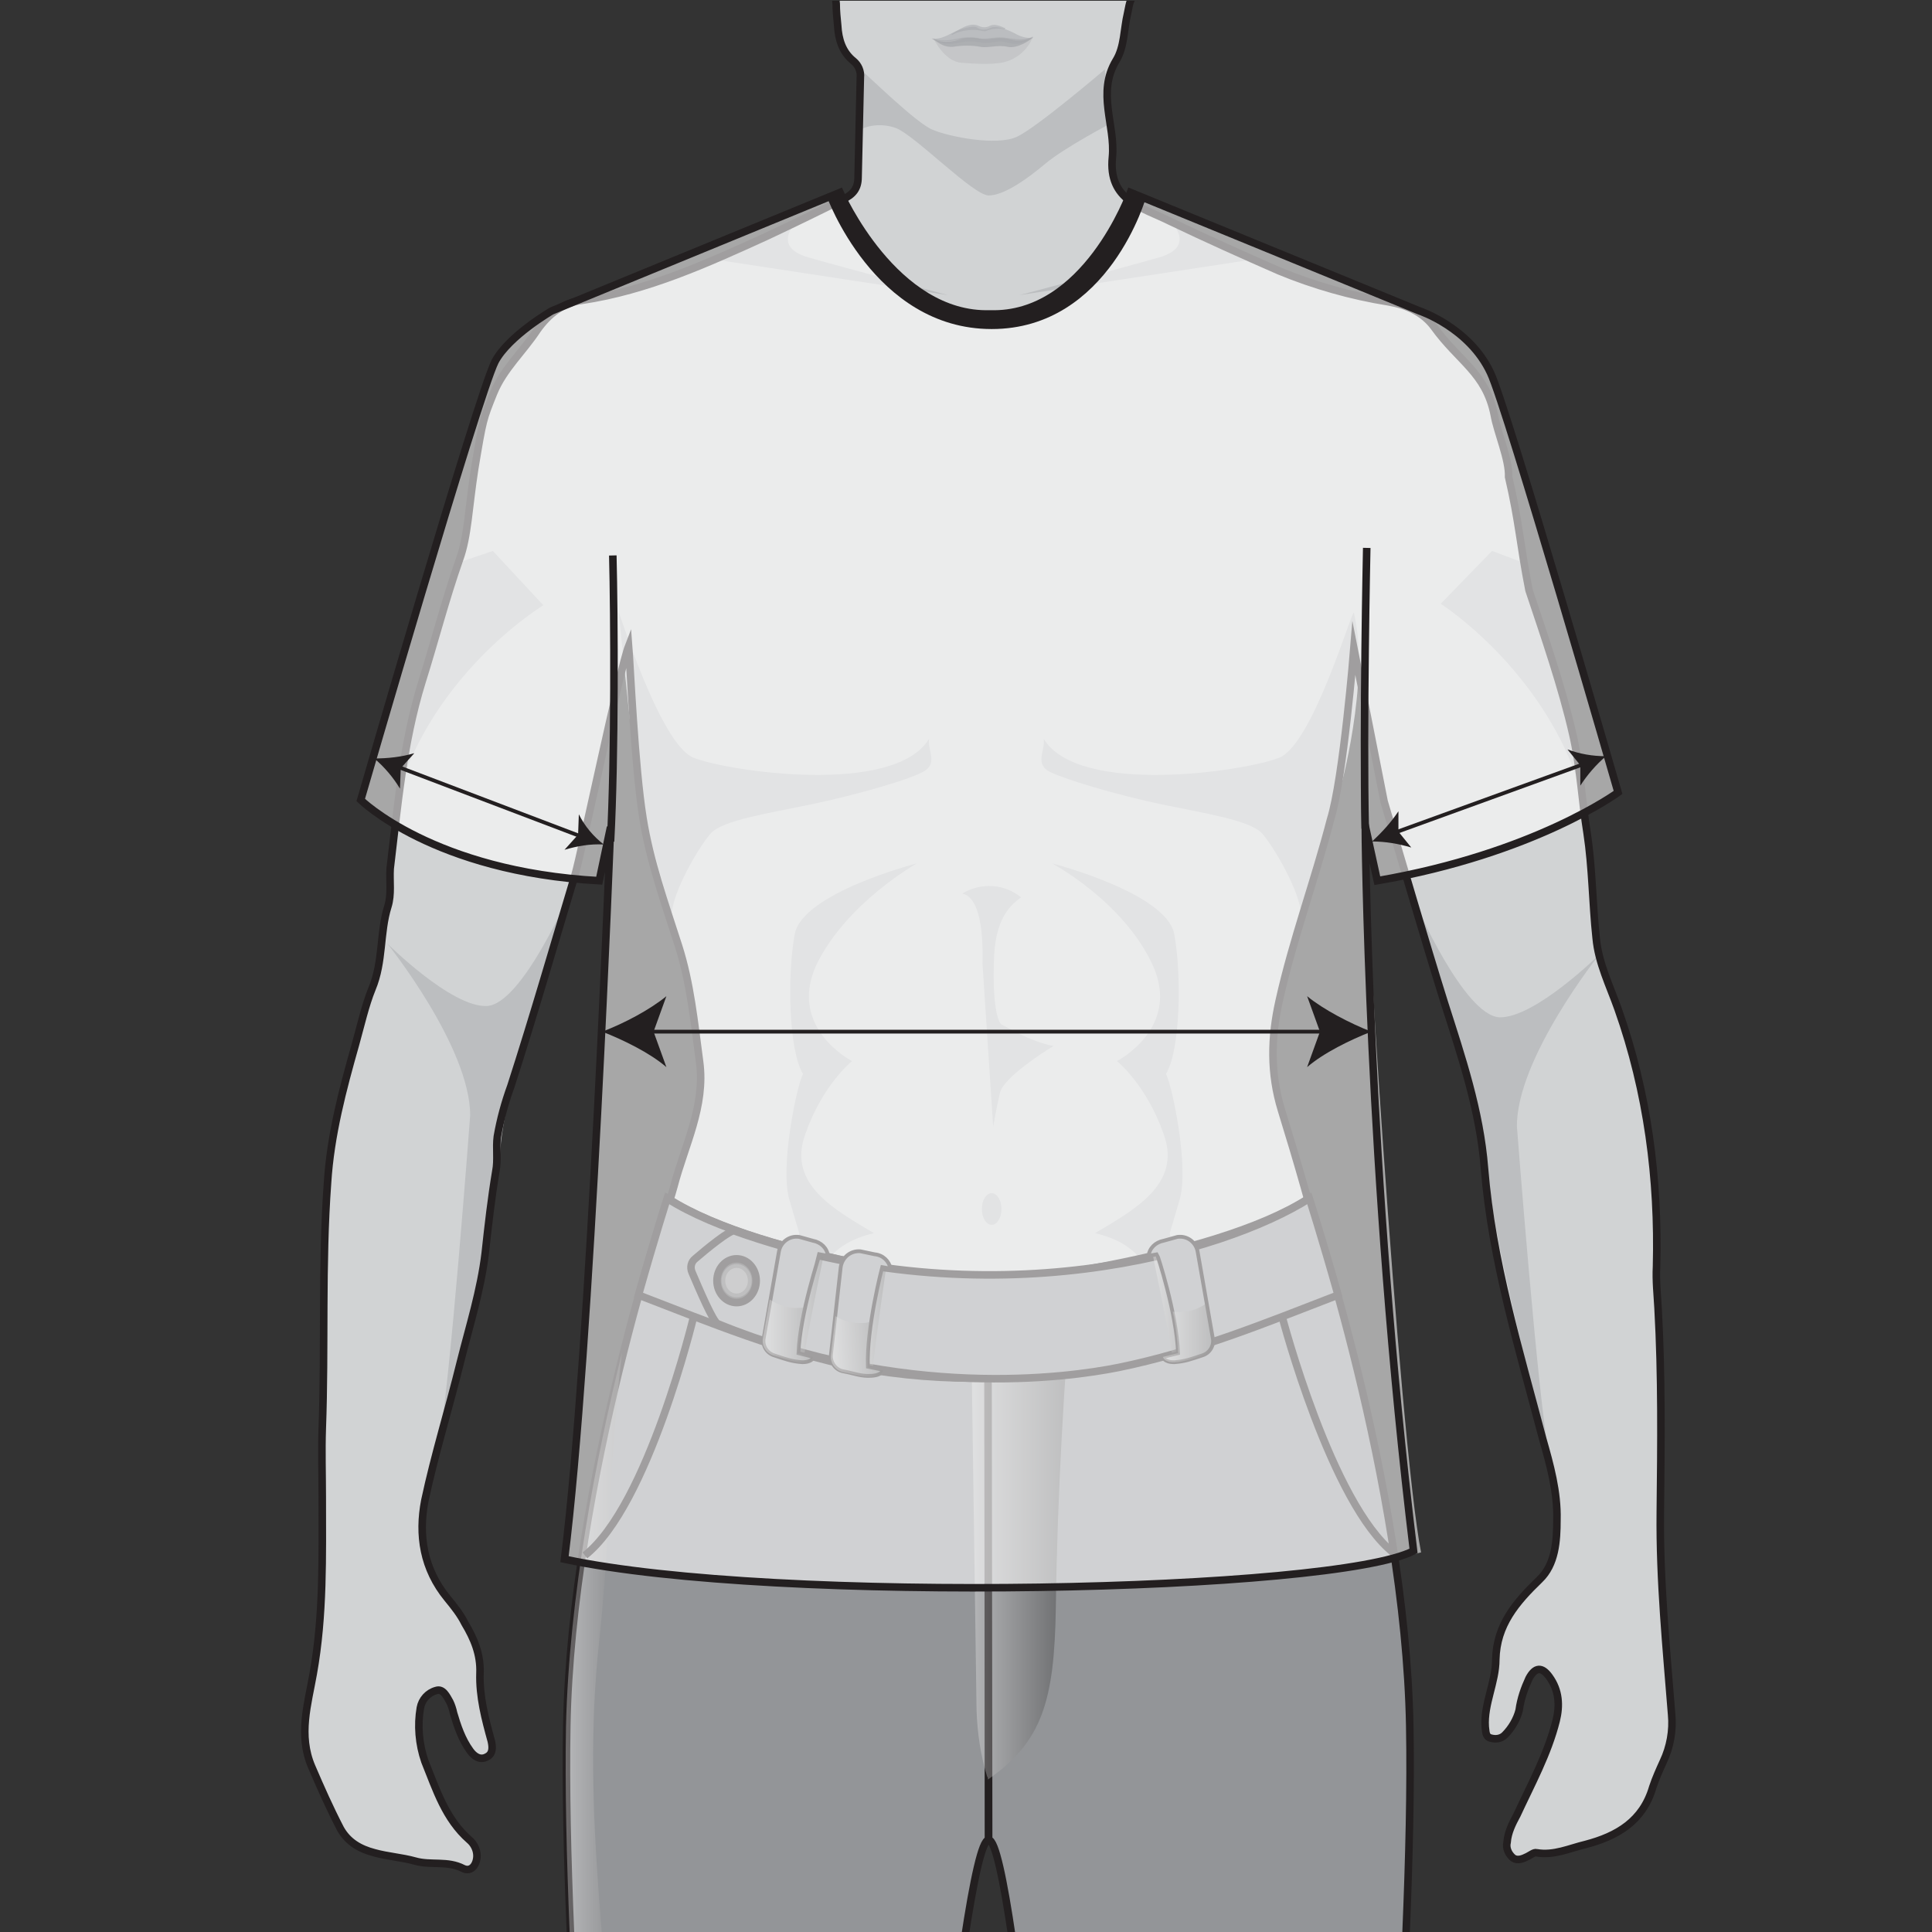 <?xml version="1.0" encoding="utf-8"?>
<!-- Generator: Adobe Illustrator 23.0.0, SVG Export Plug-In . SVG Version: 6.00 Build 0)  -->
<svg version="1.1" id="Layer_1" xmlns="http://www.w3.org/2000/svg" xmlns:xlink="http://www.w3.org/1999/xlink" x="0px" y="0px"
	 viewBox="0 0 256 256" style="enable-background:new 0 0 256 256;" xml:space="preserve">
<rect x="0" y="0" width="256" height="256" fill="#333333" stroke="none"/>
<style type="text/css">
	.st0{clip-path:url(#SVGID_2_);}
	.st1{fill:#D1D3D4;}
	.st2{fill:#BCBEC0;}
	.st3{fill:none;stroke:#231F20;stroke-miterlimit:10;}
	.st4{fill:#939598;stroke:#231F20;stroke-miterlimit:10;}
	.st5{opacity:0.32;fill:url(#SVGID_3_);enable-background:new    ;}
	.st6{opacity:0.32;fill:url(#SVGID_4_);enable-background:new    ;}
	.st7{opacity:0.55;fill:#A67D63;enable-background:new    ;}
	.st8{fill:#58595B;stroke:#231F20;stroke-miterlimit:10;}
	.st9{opacity:0.32;fill:#FFFFFF;stroke:#231F20;stroke-miterlimit:10;enable-background:new    ;}
	.st10{opacity:0.32;fill:url(#SVGID_5_);enable-background:new    ;}
	.st11{fill:#939598;stroke:#231F20;stroke-width:0.5;stroke-miterlimit:10;}
	.st12{opacity:0.32;fill:url(#SVGID_6_);enable-background:new    ;}
	.st13{opacity:0.32;fill:url(#SVGID_7_);enable-background:new    ;}
	.st14{opacity:0.32;fill:url(#SVGID_8_);enable-background:new    ;}
	.st15{opacity:0.32;fill:url(#SVGID_9_);enable-background:new    ;}
	.st16{opacity:0.32;fill:url(#SVGID_10_);enable-background:new    ;}
	.st17{opacity:0.57;fill:#FFFFFF;enable-background:new    ;}
	.st18{fill:#231F20;}
	.st19{fill:none;stroke:#231F20;stroke-width:0.5;stroke-miterlimit:10;}
	.st20{opacity:0.5;fill:#A7A9AC;enable-background:new    ;}
	.st21{opacity:0.3;fill:#A7A9AC;enable-background:new    ;}
	.st22{opacity:0.8;fill:#A7A9AC;enable-background:new    ;}
</style>
<title>loosefit</title>
<g>
	<g id="Layer_1_1_">
		<g>
			<g>
				<defs>
					<rect id="SVGID_1_" x="15.6" y="0.1" width="224.9" height="255.9"/>
				</defs>
				<clipPath id="SVGID_2_">
					<use xlink:href="#SVGID_1_"  style="overflow:visible;"/>
				</clipPath>
				<g class="st0">
					<path class="st1" d="M86,182.5c-0.7-3.2-0.2-6.5-0.3-9.7c-0.2-5.5,2.2-10.5,3.6-15.6c1.4-5.4,4.2-10.6,3.4-16.5
						c-0.7-5.2-1.2-10.4-2.8-15.4c-1.8-5.6-3.5-11.2-4.7-16.9c-1.1-5-1.9-21.3-1.9-22.8c-1.2,3.1-6.2,27.2-7.1,30.3
						c-2.8,9.3-5.5,18.7-8.5,28c-0.8,2.2-1.4,4.4-1.8,6.7c-0.2,1.5,0.1,3.1-0.2,4.6c-0.6,3.6-1,7.1-1.4,10.8
						c-0.6,5-2.1,9.7-3.3,14.5c-1.5,6.1-3.4,12.2-4.7,18.3c-0.9,4.6-0.2,9.1,3,13c0.9,1.1,1.7,2.1,2.3,3.3c1.2,2,2.1,4.1,2,6.6
						c-0.1,3.1,0.7,6.1,1.5,9c0.2,0.9,0.2,1.7-0.6,2.1c-0.9,0.5-1.7-0.1-2.2-0.8c-1.1-1.5-1.7-3.3-2.2-5c-0.1-0.5-0.3-1.1-0.5-1.5
						c-0.4-0.7-0.9-1.8-1.8-1.5c-1.1,0.3-1.9,1.2-2.1,2.3c-0.4,2.3-0.2,4.8,0.6,7.1c1.5,3.7,2.7,7.6,5.9,10.4c0.6,0.5,1,1.3,1,2.1
						c0,1.1-0.7,2.2-1.8,1.7c-2.1-1.1-4.3-0.4-6.4-1c-1.8-0.5-3.6-0.6-5.4-1.1c-1.9-0.5-3.5-1.4-4.5-3.2c-1.4-2.7-2.6-5.4-3.8-8.2
						c-1.8-4.2-0.5-8.3,0.2-12.3c1.4-7.8,1.2-15.6,1.2-23.5c0-3-0.1-6,0-9c0.4-10.8-0.1-21.7,0.7-32.6c0.4-6.3,2-12.3,3.7-18.3
						c0.7-2.5,1.3-5.2,2.2-7.4c1.5-3.6,1-7.4,2.1-10.9c0.5-1.6,0.2-3.3,0.3-5c1-8.3,1.7-16.6,4.2-24.7c1.7-5.4,3.1-10.9,5-16.3
						c1.1-3,1.2-6.9,2-12c1.1-6.6,1.1-6.5,2.5-10c1.3-3.2,3.9-5.5,5.8-8.4c1.5-2.1,3.4-3.6,5.9-3.9c8.7-1.3,16.6-4.9,24.5-8.5
						c3.4-1.6,6.7-3.2,10.1-4.9c1.3-0.6,2-1.4,2-2.9c0.1-4.4,0.2-8.8,0.3-13.2c0.1-0.9-0.3-1.7-0.9-2.2c-1.5-1.2-2-2.9-2.1-4.7
						c-0.1-1-0.2-2-0.2-2.9c-0.1-1-0.2-1.7-1.4-2s-1.4-1.9-1.9-3c-0.3-1.1-0.8-2-1.4-3c-1.6-2.1-1.8-4.6-2-7.1
						c-0.2-1.9,1.4-2.2,2.5-3c0.3,1.4,1.8,1,2.6,1.8c0.1-1.3-0.1-2.6-0.2-3.8c-0.1-1.2-0.6-2.5,0.2-3.6c0.8-1.1,0.7-2.1,0.6-3.3
						c-0.4-3-0.4-5.9,1.8-8.3c0.6-0.6,0.8-1.5,0.6-2.4c-0.3-2.3-0.2-4.3,2.8-4.5c0.1,0,0.2-0.1,0.3-0.2c1.1-1.6,1.8-0.7,2.5,0.8
						c0.3-0.9,0.4-1.4,0.5-1.9c0.5-1.9,0.4-1.9,2-0.6s3.3,2.5,5.2,4c-0.4-2.3,0.4-2.1,1.9-1.7c2.6,0.7,4.8,2.2,7.9,2
						c3.8-0.2,7.6,2,12,1.9c-2.8,1.9-1.2,3.3,0.1,4.7c0.3,0.4,0.5,0.7,0.8,1c1.3,1.2,1.9,3,1.6,4.8c-0.2,2.1,0.2,4.2,1.2,6
						c0.6,1.3,1.2,2.8,0.7,4.2c-0.7,2.1,0.2,3.8,0.7,5.7c0.5-0.9,0.9-1.9,1.2-2.9c0.4-1.1,1.2-1.6,2.1-2.2c1.9,0.5,2.2,1.4,2.1,3.4
						c-0.3,3.9-2.8,6.7-4.7,9.8c-0.6,1-0.6,2.7-2.7,2.5c-0.7-0.1-0.8,1.4-1,2.2c-0.5,2.1-0.4,4.4-1.5,6.2c-2.6,4.3-0.1,8.6-0.5,12.8
						c-0.6,5.8,4,6.7,7.6,8.5c4.8,2.3,9.7,4.5,14.5,6.6c4.6,1.9,9.5,3.3,14.5,4.1c2.3,0.4,4.5,1.3,6,3.3c3.3,4.6,6.9,6.1,8,11.7
						c0.4,2.3,2,5.9,1.9,8.2c1.4,6,1.5,8.9,2.7,15c2,6,4.4,12.9,5.8,19.1c1,4.3,1.2,8.8,1.9,13.1c0.7,4.6,0.7,9.3,1.2,13.9
						c0.3,3.3,1.8,6.3,2.9,9.4c3.9,11,5.4,22.5,5.1,34.1c-0.1,1.9,0.1,3.7,0.2,5.5c0.5,9,0.4,18,0.3,27.1s0.8,17.9,1.5,26.8
						c0.2,2.1-0.2,4.3-1.1,6.2c-0.5,1.1-1,2.2-1.4,3.4c-1.3,4.5-4.7,6.5-8.9,7.6c-2.1,0.5-4.2,1.5-6.5,1.1c-0.3-0.1-0.8,0.3-1.2,0.5
						c-0.6,0.3-1.3,0.6-1.9,0.2c-0.6-0.5-1-1.3-0.8-2.1c0.1-1.3,0.7-2.5,1.3-3.6c1.9-4.1,4.1-8.1,5.2-12.5c0.5-2,0.4-4-0.9-5.8
						c-1-1.4-1.9-1.3-2.7,0.2c-0.6,1.3-1.1,2.7-1.3,4.2c-0.3,1.2-1,2.4-1.9,3.3c-0.5,0.5-1.2,0.6-1.9,0.4c-0.7-0.2-0.6-0.9-0.7-1.5
						c-0.2-3,1.4-5.9,1.4-8.9c0.1-4.6,2.7-7.6,5.8-10.6c2.1-2,2.3-5.1,2.3-7.9c0.1-3.7-0.9-7.3-1.9-10.8
						c-3.1-11.8-6.7-23.5-7.7-35.8c-0.6-7.6-3-14.7-5.3-21.9c-2.6-8.3-5.5-18.3-8-26.7l-4-20.3c0,0-1,16.2-3.1,22.7
						c-2.1,8.1-5,15.9-6.8,24c-1.1,4.9-1.2,9.6,0.3,14.5c2.1,6.8,4.1,13.7,5.8,20.6c0.7,2.9,0.7,6.1,0.7,9.1c0,2.3-0.1,4.5-0.1,6.8
						c-6.4,1.1-12.8,2.2-19.2,3.3c-7.7,1.3-15.4,2.3-23.2,2.7c-8.7,0.4-17.2-1.1-25.8-2.6C100.7,185.6,93.3,184.3,86,182.5z"/>
					<path class="st2" d="M179.4,81.2c-0.2-0.7-5.4,17.4-9.9,19.2c-4.5,1.8-26.6,5.1-31.2-2.5c0.2,1.5-1.1,3.1,0.5,4.2
						c1.6,1,9.4,3.3,15.2,4.5s11.6,2.1,13.2,3.8c1.6,1.8,5.1,7.8,5.2,10.8c1.8-6.1,5.1-16.3,5.1-16.3S181.6,90.3,179.4,81.2z"/>
					<path class="st2" d="M82,81.2c-0.1-0.7,5.4,17.4,9.9,19.2c4.5,1.8,26.6,5.1,31.2-2.5c-0.2,1.5,1.1,3.1-0.5,4.2
						s-9.4,3.3-15.2,4.5s-11.6,2.1-13.2,3.8c-1.6,1.8-5.1,7.8-5.2,10.8c-1.8-6.1-4.5-16.3-4.5-16.3S82.8,89.7,82,81.2z"/>
					<path class="st2" d="M187.5,119.6c0,0,6.5,15,11.2,15.2c4.7,0.1,13.2-8.3,13.2-8.3s-11,13.8-10.9,22.8c0,0,2.8,36.4,4.3,43.7
						c-2.8-11-7.7-29.9-8.3-39.2C196.3,144.5,187.5,119.6,187.5,119.6z"/>
					<path class="st2" d="M75.6,118.1c0,0-6.4,15-11.1,15.2c-4.7,0.2-13.2-8.3-13.2-8.3s11,13.7,11,22.8c0,0-2.7,36.4-4.2,43.7
						c2.8-11,7.6-30,8.2-39.2S75.6,118.1,75.6,118.1z"/>
					<path class="st2" d="M61.2,74.4l4.1-1.4l6.7,7.2c0,0-13.6,8.2-18.9,23.8C56.2,85.7,61.2,74.4,61.2,74.4z"/>
					<path class="st2" d="M201.7,74.5l-4-1.5l-6.8,7c0,0,13.5,8.6,18.5,24.4C206.2,85.3,201.7,74.5,201.7,74.5z"/>
					<path class="st2" d="M154.9,29.1c0,0,3.9,3.5-1.3,5s-18.5,5-18.5,5l30.8-4.7L154.9,29.1z"/>
					<path class="st2" d="M105.8,29.1c0,0-3.9,3.5,1.3,5s18.5,5,18.5,5l-30.8-4.7L105.8,29.1z"/>
					<path class="st2" d="M113.7,8.9c1.4,1.2,7.8,7.5,9.9,8.3c2.1,0.9,8.5,2.2,11.2,0.9s11.6-8.9,11.6-8.9l0.5,7.3
						c0,0-5.9,3.1-8.4,5.2c-2.5,2.1-5.5,4.2-7.5,4.2s-9.6-7.8-12.2-8.9c-2.6-1-5.5,0-5.4,1.1C113.7,16,113.7,8.9,113.7,8.9z"/>
					<path class="st2" d="M121.5,114.4c0,0-15.2,3.9-16.2,9.4c-1,5.5-0.8,15.4,1.1,18.5c-0.8,1.5-3.1,12.3-1.8,16.7l1.3,4.4l0,0
						c0,0-1.3,6.5,2.1,10.7c-0.3-3.1,0-8.9,7.8-10.7c-5.2-3.1-11.5-6.5-9.1-13.1c2.3-6.6,6.2-9.7,6.2-9.7s-8.6-4.4-4.7-12.8
						C112.2,119.6,121.5,114.4,121.5,114.4z"/>
					<path class="st2" d="M139.4,114.4c0,0,15.2,3.9,16.2,9.4c1,5.5,0.8,15.4-1.1,18.5c0.8,1.5,3.1,12.3,1.8,16.7l-1.3,4.4l0,0
						c0,0,1.3,6.5-2.1,10.7c0.3-3.1,0-8.9-7.8-10.7c5.2-3.1,11.5-6.5,9.1-13.1c-2.3-6.6-6.2-9.7-6.2-9.7s8.6-4.4,4.7-12.8
						S139.4,114.4,139.4,114.4z"/>
					<path class="st2" d="M127.5,118.4c2.5-1.5,5.6-1.3,7.8,0.5c-1.5,1.1-3.5,2.9-3.6,8.5c-0.2,5.6,0.5,8.2,1.1,8.4
						c0.5,0.2,3.6,2.2,6.8,2.8c-1.5,0.9-6.6,4.2-7.1,6.2c-0.5,2.1-0.9,4.5-0.9,4.5l-1.4-21.4C130.1,128,130.8,119.1,127.5,118.4z"/>
					<ellipse class="st2" cx="131.4" cy="160.2" rx="1.3" ry="2.1"/>
					<path class="st3" d="M86,182.5c-0.7-3.2-0.2-6.5-0.3-9.7c-0.2-5.5,2.2-10.5,3.6-15.6c1.4-5.4,4.2-10.6,3.4-16.5
						c-0.7-5.2-1.2-10.4-2.8-15.4c-1.8-5.6-3.8-11.2-4.7-16.9c-1.1-6.8-1.7-20.3-1.9-22.8c-1.2,3.1-6.2,27.2-7.1,30.3
						c-2.8,9.3-5.5,18.7-8.5,28c-0.8,2.2-1.4,4.4-1.8,6.7c-0.2,1.5,0.1,3.1-0.2,4.6c-0.6,3.6-1,7.1-1.4,10.8
						c-0.6,5-2.1,9.7-3.3,14.5c-1.5,6.1-3.4,12.2-4.7,18.3c-0.9,4.6-0.2,9.1,3,13c0.9,1.1,1.7,2.1,2.3,3.3c1.2,2,2.1,4.1,2,6.6
						c-0.1,3.1,0.7,6.1,1.5,9c0.2,0.9,0.2,1.7-0.6,2.1c-0.9,0.5-1.7-0.1-2.2-0.8c-1.1-1.5-1.7-3.3-2.2-5c-0.1-0.5-0.3-1.1-0.5-1.5
						c-0.4-0.7-0.9-1.8-1.8-1.5c-1.1,0.3-1.9,1.2-2.1,2.3c-0.4,2.3-0.2,4.8,0.6,7.1c1.5,3.7,2.7,7.6,5.9,10.4c0.6,0.5,1,1.3,1,2.1
						c0,1.1-0.7,2.2-1.8,1.7c-2.1-1.1-4.3-0.4-6.4-1c-1.8-0.5-3.6-0.6-5.4-1.1c-1.9-0.5-3.5-1.4-4.5-3.2c-1.4-2.7-2.6-5.4-3.8-8.2
						c-1.8-4.2-0.5-8.3,0.2-12.3c1.4-7.8,1.2-15.6,1.2-23.5c0-3-0.1-6,0-9c0.4-10.8-0.1-21.7,0.7-32.6c0.4-6.3,2-12.3,3.7-18.3
						c0.7-2.5,1.3-5.2,2.2-7.4c1.5-3.6,1-7.4,2.1-10.9c0.5-1.6,0.2-3.3,0.3-5c1-8.3,1.7-16.6,4.2-24.7c1.7-5.4,3.1-10.9,5-16.3
						c1.1-3,1.2-6.9,2-12c1.1-6.6,1.1-6.5,2.5-10c1.3-3.2,3.9-5.5,5.8-8.4c1.5-2.1,3.4-3.6,5.9-3.9c8.7-1.3,16.6-4.9,24.5-8.5
						c3.4-1.6,6.7-3.2,10.1-4.9c1.3-0.6,2-1.4,2-2.9c0.1-4.4,0.2-8.8,0.3-13.2c0.1-0.9-0.3-1.7-0.9-2.2c-1.5-1.2-2-2.9-2.1-4.7
						c-0.1-1-0.2-2-0.2-2.9c-0.1-1-0.2-1.7-1.4-2s-1.4-1.9-1.9-3c-0.3-1.1-0.8-2-1.4-3c-1.6-2.1-1.8-4.6-2-7.1
						c-0.2-1.9,1.4-2.2,2.5-3c0.3,1.4,1.8,1,2.6,1.8c0.1-1.3-0.1-2.6-0.2-3.8c-0.1-1.2-0.6-2.5,0.2-3.6c0.8-1.1,0.7-2.1,0.6-3.3
						c-0.4-3-0.4-5.9,1.8-8.3c0.6-0.6,0.8-1.5,0.6-2.4c-0.3-2.3-0.2-4.3,2.8-4.5c0.1,0,0.2-0.1,0.3-0.2c1.1-1.6,1.8-0.7,2.5,0.8
						c0.3-0.9,0.4-1.4,0.5-1.9c0.5-1.9,0.4-1.9,2-0.6s3.3,2.5,5.2,4c-0.4-2.3,0.4-2.1,1.9-1.7c2.6,0.7,4.8,2.2,7.9,2
						c3.8-0.2,7.6,2,12,1.9c-2.8,1.9-1.2,3.3,0.1,4.7c0.3,0.4,0.5,0.7,0.8,1c1.3,1.2,1.9,3,1.6,4.8c-0.2,2.1,0.2,4.2,1.2,6
						c0.6,1.3,1.2,2.8,0.7,4.2c-0.7,2.1,0.2,3.8,0.7,5.7c0.5-0.9,0.9-1.9,1.2-2.9c0.4-1.1,1.2-1.6,2.1-2.2c1.9,0.5,2.2,1.4,2.1,3.4
						c-0.3,3.9-2.8,6.7-4.7,9.8c-0.6,1-0.6,2.7-2.7,2.5c-0.7-0.1-0.8,1.4-1,2.2c-0.5,2.1-0.4,4.4-1.5,6.2c-2.6,4.3-0.1,8.6-0.5,12.8
						c-0.6,5.8,4,6.7,7.6,8.5c4.8,2.3,9.7,4.5,14.5,6.6c4.6,1.9,9.5,3.3,14.5,4.1c2.3,0.4,4.5,1.3,6,3.3c3.3,4.6,6.9,6.1,8,11.7
						c0.4,2.3,2,5.9,1.9,8.2c1.4,6,1.5,8.9,2.7,15c2,6,4.4,12.9,5.8,19.1c1,4.3,1.2,8.8,1.9,13.1c0.7,4.6,0.7,9.3,1.2,13.9
						c0.3,3.3,1.8,6.3,2.9,9.4c3.9,11,5.4,22.5,5.1,34.1c-0.1,1.9,0.1,3.7,0.2,5.5c0.5,9,0.4,18,0.3,27.1s0.8,17.9,1.5,26.8
						c0.2,2.1-0.2,4.3-1.1,6.2c-0.5,1.1-1,2.2-1.4,3.4c-1.3,4.5-4.7,6.5-8.9,7.6c-2.1,0.5-4.2,1.5-6.5,1.1c-0.3-0.1-0.8,0.3-1.2,0.5
						c-0.6,0.3-1.3,0.6-1.9,0.2c-0.6-0.5-1-1.3-0.8-2.1c0.1-1.3,0.7-2.5,1.3-3.6c1.9-4.1,4.1-8.1,5.2-12.5c0.5-2,0.4-4-0.9-5.8
						c-1-1.4-1.9-1.3-2.7,0.2c-0.6,1.3-1.1,2.7-1.3,4.2c-0.3,1.2-1,2.4-1.9,3.3c-0.5,0.5-1.2,0.6-1.9,0.4c-0.7-0.2-0.6-0.9-0.7-1.5
						c-0.2-3,1.4-5.9,1.4-8.9c0.1-4.6,2.7-7.6,5.8-10.6c2.1-2,2.3-5.1,2.3-7.9c0.1-3.7-0.9-7.3-1.9-10.8
						c-3.1-11.8-6.7-23.5-7.7-35.8c-0.6-7.6-3-14.7-5.3-21.9c-2.6-8.3-5.5-18.3-8-26.7l-4-20.3c0,0-1.4,17.3-3.1,22.7
						c-2.1,8.1-5,15.9-6.8,24c-1.1,4.9-1.2,9.6,0.3,14.5c2.1,6.8,4.1,13.7,5.8,20.6c0.7,2.9,0.7,6.1,0.7,9.1c0,2.3-0.1,4.5-0.1,6.8
						c-6.4,1.1-12.8,2.2-19.2,3.3c-7.7,1.3-15.4,2.3-23.2,2.7c-8.7,0.4-17.2-1.1-25.8-2.6C100.7,185.6,93.3,184.3,86,182.5z"/>
					<path class="st4" d="M131,170.1c0,0-29.6-3-42.5-11.3c0,0-12.8,37.5-13.4,69.9s4.9,85.9,3.1,100.8
						c-1.7,14.9,3.8,116.2,5.1,152.5c0,0,14.7,9.6,34,0c0,0,0.9-136,1.7-144.8c0.9-8.8,8.5-93.4,12-93.4L131,170.1z"/>
					
						<linearGradient id="SVGID_3_" gradientUnits="userSpaceOnUse" x1="75.034" y1="44.005" x2="89.164" y2="44.005" gradientTransform="matrix(1 0 0 1 0 288)">
						<stop  offset="0" style="stop-color:#FFFFFF"/>
						<stop  offset="1" style="stop-color:#000000"/>
					</linearGradient>
					<path class="st5" d="M86.4,446.1c0.3-14.2-0.3-28.4-1.6-42.6c-1.5-14.9-2.8-29.9-3.5-39.4c-0.3-4.1,0.9-23.3,0.7-36.6
						c-0.1-2.9,1.7-7,1.2-15.4c-0.5-9.9-1.1-23.5-1.2-25.9c-1.1-24.8-5.1-45.9-2.6-68.8c1.3-12,1.5-25.2,3-38.1
						C79,193,75.4,211.6,75,228.7c-0.6,32.5,4.9,85.9,3.1,100.8c-1.7,14.9,3.8,116.2,5.1,152.5c1.9,1.1,3.8,1.9,5.8,2.6
						C86.6,471.9,86.2,459,86.4,446.1z"/>
					<path class="st4" d="M130.9,170.1c0,0,29.6-3,42.5-11.3c0,0,12.8,37.5,13.4,69.9s-4.9,85.9-3.1,100.8
						c1.7,14.9-3.8,116.2-5.1,152.5c0,0-14.7,9.6-34,0c0,0-1.4-137.6-2.2-146.4c-0.9-8.8-7.9-91.8-11.4-91.8L130.9,170.1z"/>
					
						<linearGradient id="SVGID_4_" gradientUnits="userSpaceOnUse" x1="128.597" y1="-86.076" x2="142.224" y2="-86.076" gradientTransform="matrix(1 0 0 1 0 288)">
						<stop  offset="0" style="stop-color:#FFFFFF"/>
						<stop  offset="1" style="stop-color:#000000"/>
					</linearGradient>
					<path class="st6" d="M129.4,226.6c0.1,2.9,0.5,5.9,1.4,8.8c0.1,0.1,0.1,0.2,0.1,0.3v0.1c7.2-5,8.8-10.4,9-22.7
						c0.2-15.2,1.1-29.9,2.3-44.9c-7.7,1.5-13.6,2.1-13.6,2.1"/>
					<path class="st4" d="M113.7,181.2c-10.3-2.1-19.5-5.9-29.1-9.6c2.2-7.8,3.8-12.8,3.8-12.8c13,8.3,42.5,11.3,42.5,11.3v12.5
						C125.2,182.7,119.4,182.3,113.7,181.2z"/>
					<path class="st4" d="M148.2,181.2c10.3-2.1,19.5-5.9,29.1-9.6c-2.2-7.8-3.8-12.8-3.8-12.8c-11.3,7.2-42.7,16.3-76.2,4.3
						c-0.5-0.2-3.7,2.4-5.2,3.7c-0.5,0.4-0.7,1.1-0.4,1.8c0.9,2.1,2.8,6.6,3.4,6.8C119.8,185.5,141.2,182.6,148.2,181.2z"/>
					<ellipse class="st7" cx="97.5" cy="169.8" rx="2.7" ry="3"/>
					<ellipse class="st8" cx="97.6" cy="169.7" rx="2.6" ry="2.9"/>
					<ellipse class="st9" cx="97.6" cy="169.7" rx="2" ry="2.2"/>
					
						<linearGradient id="SVGID_5_" gradientUnits="userSpaceOnUse" x1="152.666" y1="-115.768" x2="157.97" y2="-115.768" gradientTransform="matrix(1 0 0 1 0 288)">
						<stop  offset="0" style="stop-color:#FFFFFF"/>
						<stop  offset="1" style="stop-color:#000000"/>
					</linearGradient>
					<path class="st10" d="M156.7,172.6c-0.2-1.4-0.5-2.7-1.1-4.1c-0.6-1.2-1.1-2.6-1.5-3.8c-0.1-0.1-0.1-0.1-0.1-0.2
						c-0.5,0.2-1.1,0.5-1.4,1c0.5,2.7,1.7,8,2.8,14.4c0.7,0,1.5,0.1,2.2,0.1l0.3-0.2C157.5,177.4,157.1,175,156.7,172.6z"/>
					<path class="st11" d="M156.1,179.3l-2,0.5c0,0,0.1,0.7,1.5,0.7c1.4-0.1,2.2-0.4,3.7-0.9c1-0.3,1.6-1.3,1.4-2.3l-2-11.4
						c-0.2-1.3-1.4-2.2-2.7-2l-1.8,0.5c-1.1,0.2-1.9,1-2,2l1.1-0.2C153.4,166.3,155.9,174,156.1,179.3z"/>
					
						<linearGradient id="SVGID_6_" gradientUnits="userSpaceOnUse" x1="154.155" y1="-111.472" x2="160.904" y2="-111.472" gradientTransform="matrix(1 0 0 1 0 288)">
						<stop  offset="0" style="stop-color:#FFFFFF"/>
						<stop  offset="1" style="stop-color:#000000"/>
					</linearGradient>
					<path class="st12" d="M159.4,173c-1.2,0.7-2.6,1-4,0.8c0.4,1.8,0.6,3.6,0.7,5.5l-2,0.5c0,0,0.1,0.7,1.5,0.7
						c1.4-0.1,2.2-0.4,3.7-0.9c1-0.3,1.6-1.3,1.4-2.3l-0.9-4.8C159.8,172.7,159.6,172.9,159.4,173z"/>
					
						<linearGradient id="SVGID_7_" gradientUnits="userSpaceOnUse" x1="104.005" y1="-115.768" x2="109.309" y2="-115.768" gradientTransform="matrix(1 0 0 1 0 288)">
						<stop  offset="0" style="stop-color:#FFFFFF"/>
						<stop  offset="1" style="stop-color:#000000"/>
					</linearGradient>
					<path class="st13" d="M105.2,172.6c0.2-1.4,0.5-2.7,1.1-4.1c0.6-1.2,1.1-2.6,1.5-3.8c0.1-0.1,0.1-0.1,0.1-0.2
						c0.5,0.2,1.1,0.5,1.4,1c-0.5,2.7-1.7,8-2.8,14.4c-0.7,0-1.5,0.1-2.2,0.1l-0.3-0.2C104.5,177.4,104.9,175,105.2,172.6z"/>
					<path class="st11" d="M105.8,179.3l2,0.5c0,0-0.1,0.7-1.5,0.7c-1.4-0.1-2.2-0.4-3.7-0.9c-1-0.3-1.6-1.3-1.4-2.3l2-11.4
						c0.2-1.3,1.4-2.2,2.7-2l1.8,0.5c1.1,0.2,1.9,1,2,2l-1.1-0.2C108.6,166.3,106,174,105.8,179.3z"/>
					
						<linearGradient id="SVGID_8_" gradientUnits="userSpaceOnUse" x1="101.066" y1="-111.632" x2="107.815" y2="-111.632" gradientTransform="matrix(1 0 0 1 0 288)">
						<stop  offset="0" style="stop-color:#FFFFFF"/>
						<stop  offset="1" style="stop-color:#000000"/>
					</linearGradient>
					<path class="st14" d="M106.7,173.2c-0.3,0.1-0.7,0.1-1,0.1c-1.3,0.1-2.6-0.4-3.7-1.1l-0.9,5.1c-0.2,1,0.4,2,1.4,2.3
						c1.5,0.4,2.3,0.8,3.7,0.9c1.5,0.1,1.5-0.7,1.5-0.7l-2-0.5C105.9,177.2,106.3,175.2,106.7,173.2z"/>
					
						<linearGradient id="SVGID_9_" gradientUnits="userSpaceOnUse" x1="128.185" y1="-153.529" x2="133.494" y2="-153.529" gradientTransform="matrix(0.998 -6.366144e-02 6.366144e-02 0.998 -5.444 335.534)">
						<stop  offset="0" style="stop-color:#FFFFFF"/>
						<stop  offset="1" style="stop-color:#000000"/>
					</linearGradient>
					<path class="st15" d="M113.9,174.5c0.1-1.4,0.4-2.8,0.8-4.1c0.5-1.3,1-2.6,1.3-3.9c0.1-0.1,0.1-0.1,0.1-0.2
						c0.6,0.1,1.1,0.4,1.4,0.9c-0.3,2.7-1.2,8.1-1.9,14.5c-0.7,0.1-1.5,0.2-2.2,0.2l-0.3-0.1C113.5,179.3,113.8,176.9,113.9,174.5z"
						/>
					<path class="st11" d="M115,181.1l2,0.4c0,0,0,0.7-1.5,0.8c-1.4,0.1-2.2-0.3-3.8-0.6c-1-0.2-1.7-1.2-1.6-2.2l1.3-11.6
						c0.2-1.3,1.3-2.2,2.6-2.1l1.9,0.4c1.1,0.1,1.9,0.9,2.1,1.9l-1.1-0.2C116.9,167.9,114.8,175.9,115,181.1z"/>
					
						<linearGradient id="SVGID_10_" gradientUnits="userSpaceOnUse" x1="125.251" y1="-149.377" x2="132.006" y2="-149.377" gradientTransform="matrix(0.998 -6.366144e-02 6.366144e-02 0.998 -5.444 335.534)">
						<stop  offset="0" style="stop-color:#FFFFFF"/>
						<stop  offset="1" style="stop-color:#000000"/>
					</linearGradient>
					<path class="st16" d="M115.4,175.1c-0.3,0.1-0.6,0.2-1,0.2c-1.3,0.1-2.6-0.2-3.7-0.9l-0.6,5.2c-0.1,1,0.6,2,1.6,2.2
						c1.5,0.3,2.4,0.6,3.8,0.6c1.5-0.1,1.5-0.8,1.5-0.8l-2-0.4C115,179.1,115.1,177,115.4,175.1z"/>
					<path class="st3" d="M169.9,174.5c0,0,6.5,24.8,14.8,31.3"/>
					<path class="st3" d="M91.9,174.5c0,0-6,25-14.4,31.6"/>
				</g>
			</g>
		</g>
		<path class="st17" d="M181,109.8c0,0,1,7,1.5,6.9C203,113,214.4,105,214.4,105s-15-52.5-17.4-57.1s-8.9-6.7-8.9-6.7l-38.3-15.7
			c0,0-5.9,16.5-18.6,16.1c-12.7,0.4-19.9-16.1-19.9-16.1L73.1,41.2l0.1,0.3c-1.1,0.5-5.3,2.3-7.1,5.8c-2.4,4.6-18.2,58.9-18.2,58.9
			s8.8,9.4,31.6,10.7l1.5-7.1c0,0-2.6,73.7-6.1,97c18,3.8,85.2,6.4,113.4-1.1C185.4,191,180.3,109.9,181,109.8z"/>
		<path class="st3" d="M180.9,109.4l1.6,7.3c20.9-3.6,31.9-11.7,31.9-11.7S199.7,54,197.5,49.4c-2.8-6-9.4-8.2-9.4-8.2l-38.3-15.7
			c0,0-5.9,16.5-18.6,16.1c-12.7,0.4-19.9-16.1-19.9-16.1L73.1,41.2c0,0-5.7,3.3-7.5,6.7C63.3,52.5,47.8,106,47.8,106
			s9.6,9.5,31.6,10.7l1.5-7.1c0,0-2.6,69.1-6.1,97c28,6,102.1,4.3,112.5-1.1C181.2,155.4,180.9,109.4,180.9,109.4z"/>
		<path class="st18" d="M111.4,25.4c0,0,5.7,16.1,19.9,16.1c14.2,0,18.6-16.1,18.6-16.1l2,0.6c0,0-4.9,17.6-20.5,17.6
			s-21.9-17.7-21.9-17.7L111.4,25.4z"/>
		<line class="st19" x1="85.7" y1="136.7" x2="175.6" y2="136.7"/>
		<path class="st18" d="M79.8,136.7c2.8,1.1,6.3,2.8,8.5,4.7l-1.7-4.7l1.7-4.7C86.1,133.8,82.7,135.6,79.8,136.7z"/>
		<path class="st18" d="M181.7,136.7c-2.8,1.1-6.3,2.8-8.5,4.7l1.7-4.7l-1.7-4.7C175.4,133.8,178.9,135.6,181.7,136.7z"/>
		<path class="st3" d="M81.2,73.6c0.2,8,0.3,26.5-0.3,37.9"/>
		<path class="st3" d="M181.1,72.6c0,0-0.5,23.4-0.2,37.2"/>
		<path class="st20" d="M123.5,5.1c0,0,0.6,0.6,2.7,0.3c2.1-0.4,2.8-0.1,4.1-0.1c1.3,0.1,1.5-0.3,3.1,0c1.6,0.3,1.9,0.4,3.5-0.3
			c-0.7,0.1-1.5-0.1-2.1-0.4c-1.1-0.6-2.7-1.3-3.6-0.9c-0.6,0.3-1.3,0.3-1.8-0.1c-0.4-0.2-2,0.1-3.3,0.8S124.1,5.2,123.5,5.1z"/>
		<path class="st21" d="M123.7,5.1c0,0,1.4,3,3.6,3.2c2.2,0.2,4.9,0.3,6.2-0.2c1.5-0.5,2.8-1.7,3.4-3.3c-0.9,0.5-2,0.6-3,0.4
			c-1.8-0.5-2.3,0.1-3.1,0.1c-0.8,0.1-1.2-0.3-2-0.3C128,5.1,125.3,6.1,123.7,5.1z"/>
		<path class="st22" d="M123.7,5.1c0.6,0.7,1.6,1.2,2.6,1.1c1.2-0.2,2.5-0.2,3.6,0c1,0.2,2.3-0.3,3.6,0c1.3,0.3,3.1-0.9,3.4-1.3
			c0,0-1.4,0.9-2.8,0.4c-1.4-0.4-2.3-0.2-3.2-0.1c-0.9,0.1-2.2-0.5-3.7,0C125.5,5.8,124,5.5,123.7,5.1z"/>
		<path class="st20" d="M136.9,4.9c-1.3,0.4-1.4,0.4-3.7,0.1c-1.1-0.2-2.2,0.2-3.3,0.1c-0.8-0.2-1.6-0.2-2.4-0.1
			c-1.3,0.2-2.3,0.6-4,0.1c-0.1,0,0,0,0.1,0.1c0.7,0.5,1.6,0.7,2.5,0.6c0.8-0.1,1.6-0.3,2.4-0.3c0.6,0,1.3,0.1,1.9,0.2
			c0.7,0,1.3-0.1,2-0.2c0.7,0,1.4,0.3,2.1,0.3C135.3,5.8,136.2,5.5,136.9,4.9C136.9,5,136.9,4.9,136.9,4.9z"/>
		<path class="st20" d="M133.1,3.7c-0.4-0.2-0.9-0.4-1.4-0.4c-0.3,0-0.5,0.1-0.7,0.2c-0.5,0.2-1,0.1-1.4-0.1
			c-1.2-0.5-2.6,0.6-3.5,1.1c-0.1,0,0,0.1,0.1,0.1c1.2-0.6,2.7-0.8,4-0.5c0.3,0.1,0.5,0,0.7-0.1c0.7-0.2,1.5-0.3,2.2-0.1
			C133.2,3.8,133.3,3.7,133.1,3.7z"/>
		<line class="st19" x1="184.9" y1="110.3" x2="209.7" y2="101.3"/>
		<path class="st18" d="M181.8,111.5c1.8,0,3.5,0.3,5.2,0.8l-1.7-2.1v-2.7C184.3,109,183.1,110.3,181.8,111.5z"/>
		<path class="st18" d="M212.8,100.2c-1.3,1.1-2.5,2.5-3.4,3.9v-2.7l-1.7-2.1C209.3,99.9,211,100.2,212.8,100.2z"/>
		<line class="st19" x1="52.7" y1="101.6" x2="76.9" y2="110.8"/>
		<path class="st18" d="M49.6,100.5c1.3,1.1,2.5,2.5,3.4,4l0.1-2.7l1.8-2C53.2,100.3,51.4,100.5,49.6,100.5z"/>
		<path class="st18" d="M80,111.9c-1.8-0.1-3.5,0.2-5.2,0.7l1.8-2l0.1-2.7C77.5,109.5,78.6,110.8,80,111.9z"/>
	</g>
</g>
</svg>
